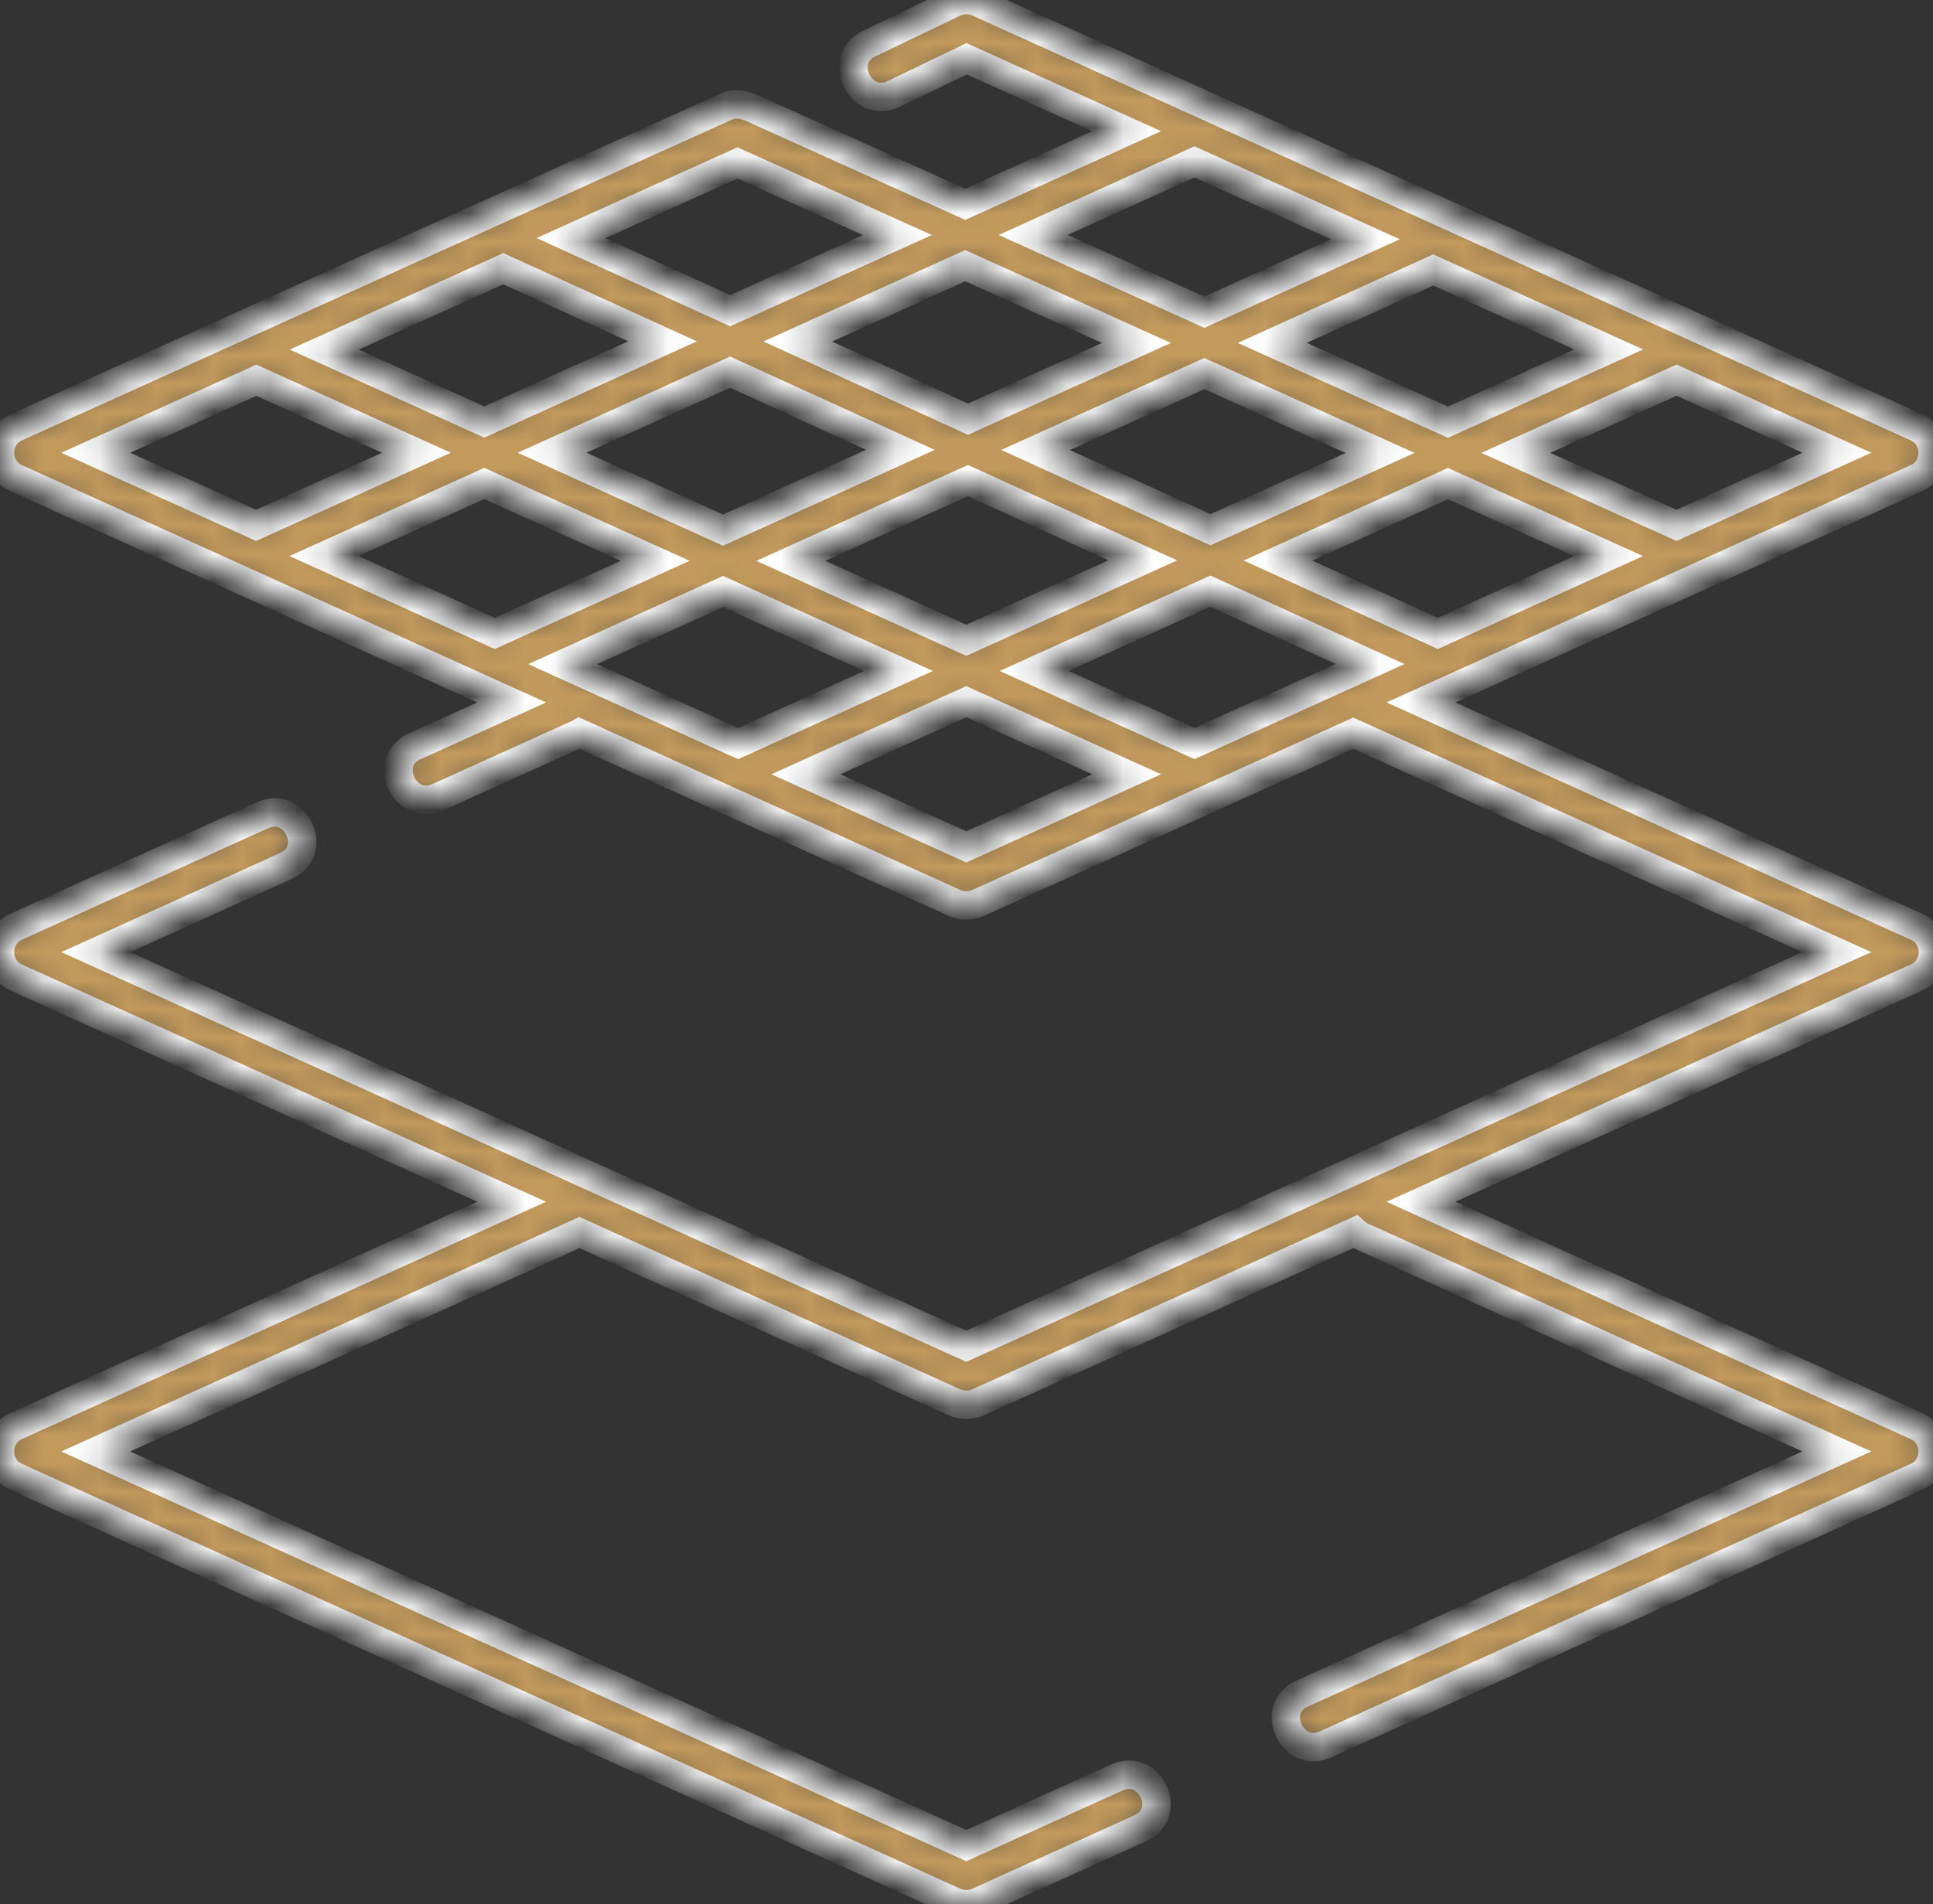 <svg width="68" height="67" viewBox="0 0 68 67" fill="none" xmlns="http://www.w3.org/2000/svg">
<rect x="0" y="0" width="68" height="67" fill="#333333" stroke="none"/>
<mask id="path-1-inside-1_907_1394" fill="white">
<path d="M68 33.501C68 33.117 67.774 32.769 67.42 32.608L49.989 24.715L67.42 16.822C68.175 16.48 68.175 15.38 67.42 15.038L34.41 0.089C34.138 -0.033 33.824 -0.03 33.556 0.1L30.567 1.539C29.415 2.094 30.282 3.86 31.442 3.303L34.006 2.068L39.635 4.616L33.955 7.189L26.637 3.884C26.272 3.719 25.941 3.574 25.541 3.754L0.567 15.038C-0.188 15.38 -0.189 16.48 0.567 16.822L17.998 24.716L14.581 26.262C13.416 26.79 14.241 28.577 15.414 28.046L20.329 25.82C20.346 25.812 20.363 25.803 20.379 25.794L33.577 31.77C33.84 31.889 34.147 31.889 34.41 31.77L47.604 25.796L64.618 33.501L33.993 47.368L3.368 33.501L10.068 30.466C11.233 29.939 10.409 28.151 9.236 28.683L0.566 32.608C-0.188 32.95 -0.189 34.05 0.566 34.392L17.998 42.285L0.566 50.179C-0.188 50.521 -0.189 51.62 0.566 51.962L33.577 66.911C33.839 67.03 34.147 67.03 34.41 66.911L40.121 64.324C41.286 63.797 40.462 62.009 39.289 62.541L33.993 64.939L3.368 51.071L20.383 43.366L33.577 49.341C33.839 49.459 34.147 49.459 34.41 49.341L47.663 43.339C47.739 43.407 47.826 43.466 47.924 43.511L64.618 51.07L45.798 59.593C44.633 60.121 45.458 61.908 46.631 61.377L67.42 51.962C68.175 51.62 68.175 50.521 67.42 50.179L49.989 42.285L67.42 34.392C67.774 34.232 68 33.884 68 33.501ZM42.02 26.163L36.379 23.608L42.579 20.8L48.2 23.364L42.02 26.163ZM19.793 23.368L25.435 20.813L31.608 23.608L25.966 26.163L19.793 23.368ZM11.395 19.565L17.037 17.01L23.049 19.733L17.407 22.288L11.395 19.565ZM17.704 9.454L23.308 12.01L17.037 14.85L11.406 12.3L17.704 9.454ZM25.684 13.094L31.675 15.827L25.435 18.653L19.422 15.93L25.684 13.094ZM56.591 12.295L50.938 14.856L44.755 12.064L50.418 9.5L56.591 12.295ZM48.55 15.937L42.582 18.639L36.431 15.833L42.367 13.145L48.55 15.937ZM50.58 22.287L44.959 19.723L50.938 17.015L56.588 19.566L50.58 22.287ZM34.054 14.749L28.064 12.017L33.956 9.348L39.978 12.067L34.054 14.749ZM27.82 19.733L34.051 16.91L40.203 19.716L33.993 22.528L27.82 19.733ZM58.976 18.485L53.326 15.934L58.977 13.375L64.618 15.93L58.976 18.485ZM42.02 5.696L48.033 8.419L42.366 10.986L36.344 8.267L42.02 5.696ZM25.687 10.932L20.086 8.378L25.945 5.731L31.567 8.27L25.687 10.932ZM9.018 13.379L14.651 15.93L9.009 18.485L3.37 15.931L9.018 13.379ZM33.993 29.798L28.351 27.243L33.993 24.689L39.635 27.243L33.993 29.798Z"/>
</mask>
<path d="M68 33.501C68 33.117 67.774 32.769 67.42 32.608L49.989 24.715L67.42 16.822C68.175 16.48 68.175 15.38 67.42 15.038L34.41 0.089C34.138 -0.033 33.824 -0.03 33.556 0.1L30.567 1.539C29.415 2.094 30.282 3.86 31.442 3.303L34.006 2.068L39.635 4.616L33.955 7.189L26.637 3.884C26.272 3.719 25.941 3.574 25.541 3.754L0.567 15.038C-0.188 15.38 -0.189 16.48 0.567 16.822L17.998 24.716L14.581 26.262C13.416 26.79 14.241 28.577 15.414 28.046L20.329 25.82C20.346 25.812 20.363 25.803 20.379 25.794L33.577 31.77C33.84 31.889 34.147 31.889 34.41 31.77L47.604 25.796L64.618 33.501L33.993 47.368L3.368 33.501L10.068 30.466C11.233 29.939 10.409 28.151 9.236 28.683L0.566 32.608C-0.188 32.95 -0.189 34.05 0.566 34.392L17.998 42.285L0.566 50.179C-0.188 50.521 -0.189 51.62 0.566 51.962L33.577 66.911C33.839 67.03 34.147 67.03 34.41 66.911L40.121 64.324C41.286 63.797 40.462 62.009 39.289 62.541L33.993 64.939L3.368 51.071L20.383 43.366L33.577 49.341C33.839 49.459 34.147 49.459 34.41 49.341L47.663 43.339C47.739 43.407 47.826 43.466 47.924 43.511L64.618 51.07L45.798 59.593C44.633 60.121 45.458 61.908 46.631 61.377L67.42 51.962C68.175 51.62 68.175 50.521 67.42 50.179L49.989 42.285L67.42 34.392C67.774 34.232 68 33.884 68 33.501ZM42.02 26.163L36.379 23.608L42.579 20.8L48.2 23.364L42.02 26.163ZM19.793 23.368L25.435 20.813L31.608 23.608L25.966 26.163L19.793 23.368ZM11.395 19.565L17.037 17.01L23.049 19.733L17.407 22.288L11.395 19.565ZM17.704 9.454L23.308 12.01L17.037 14.85L11.406 12.3L17.704 9.454ZM25.684 13.094L31.675 15.827L25.435 18.653L19.422 15.93L25.684 13.094ZM56.591 12.295L50.938 14.856L44.755 12.064L50.418 9.5L56.591 12.295ZM48.55 15.937L42.582 18.639L36.431 15.833L42.367 13.145L48.55 15.937ZM50.58 22.287L44.959 19.723L50.938 17.015L56.588 19.566L50.58 22.287ZM34.054 14.749L28.064 12.017L33.956 9.348L39.978 12.067L34.054 14.749ZM27.82 19.733L34.051 16.91L40.203 19.716L33.993 22.528L27.82 19.733ZM58.976 18.485L53.326 15.934L58.977 13.375L64.618 15.93L58.976 18.485ZM42.02 5.696L48.033 8.419L42.366 10.986L36.344 8.267L42.02 5.696ZM25.687 10.932L20.086 8.378L25.945 5.731L31.567 8.27L25.687 10.932ZM9.018 13.379L14.651 15.93L9.009 18.485L3.37 15.931L9.018 13.379ZM33.993 29.798L28.351 27.243L33.993 24.689L39.635 27.243L33.993 29.798Z" fill="#C29A5C" stroke="white" mask="url(#path-1-inside-1_907_1394)"/>
</svg>

